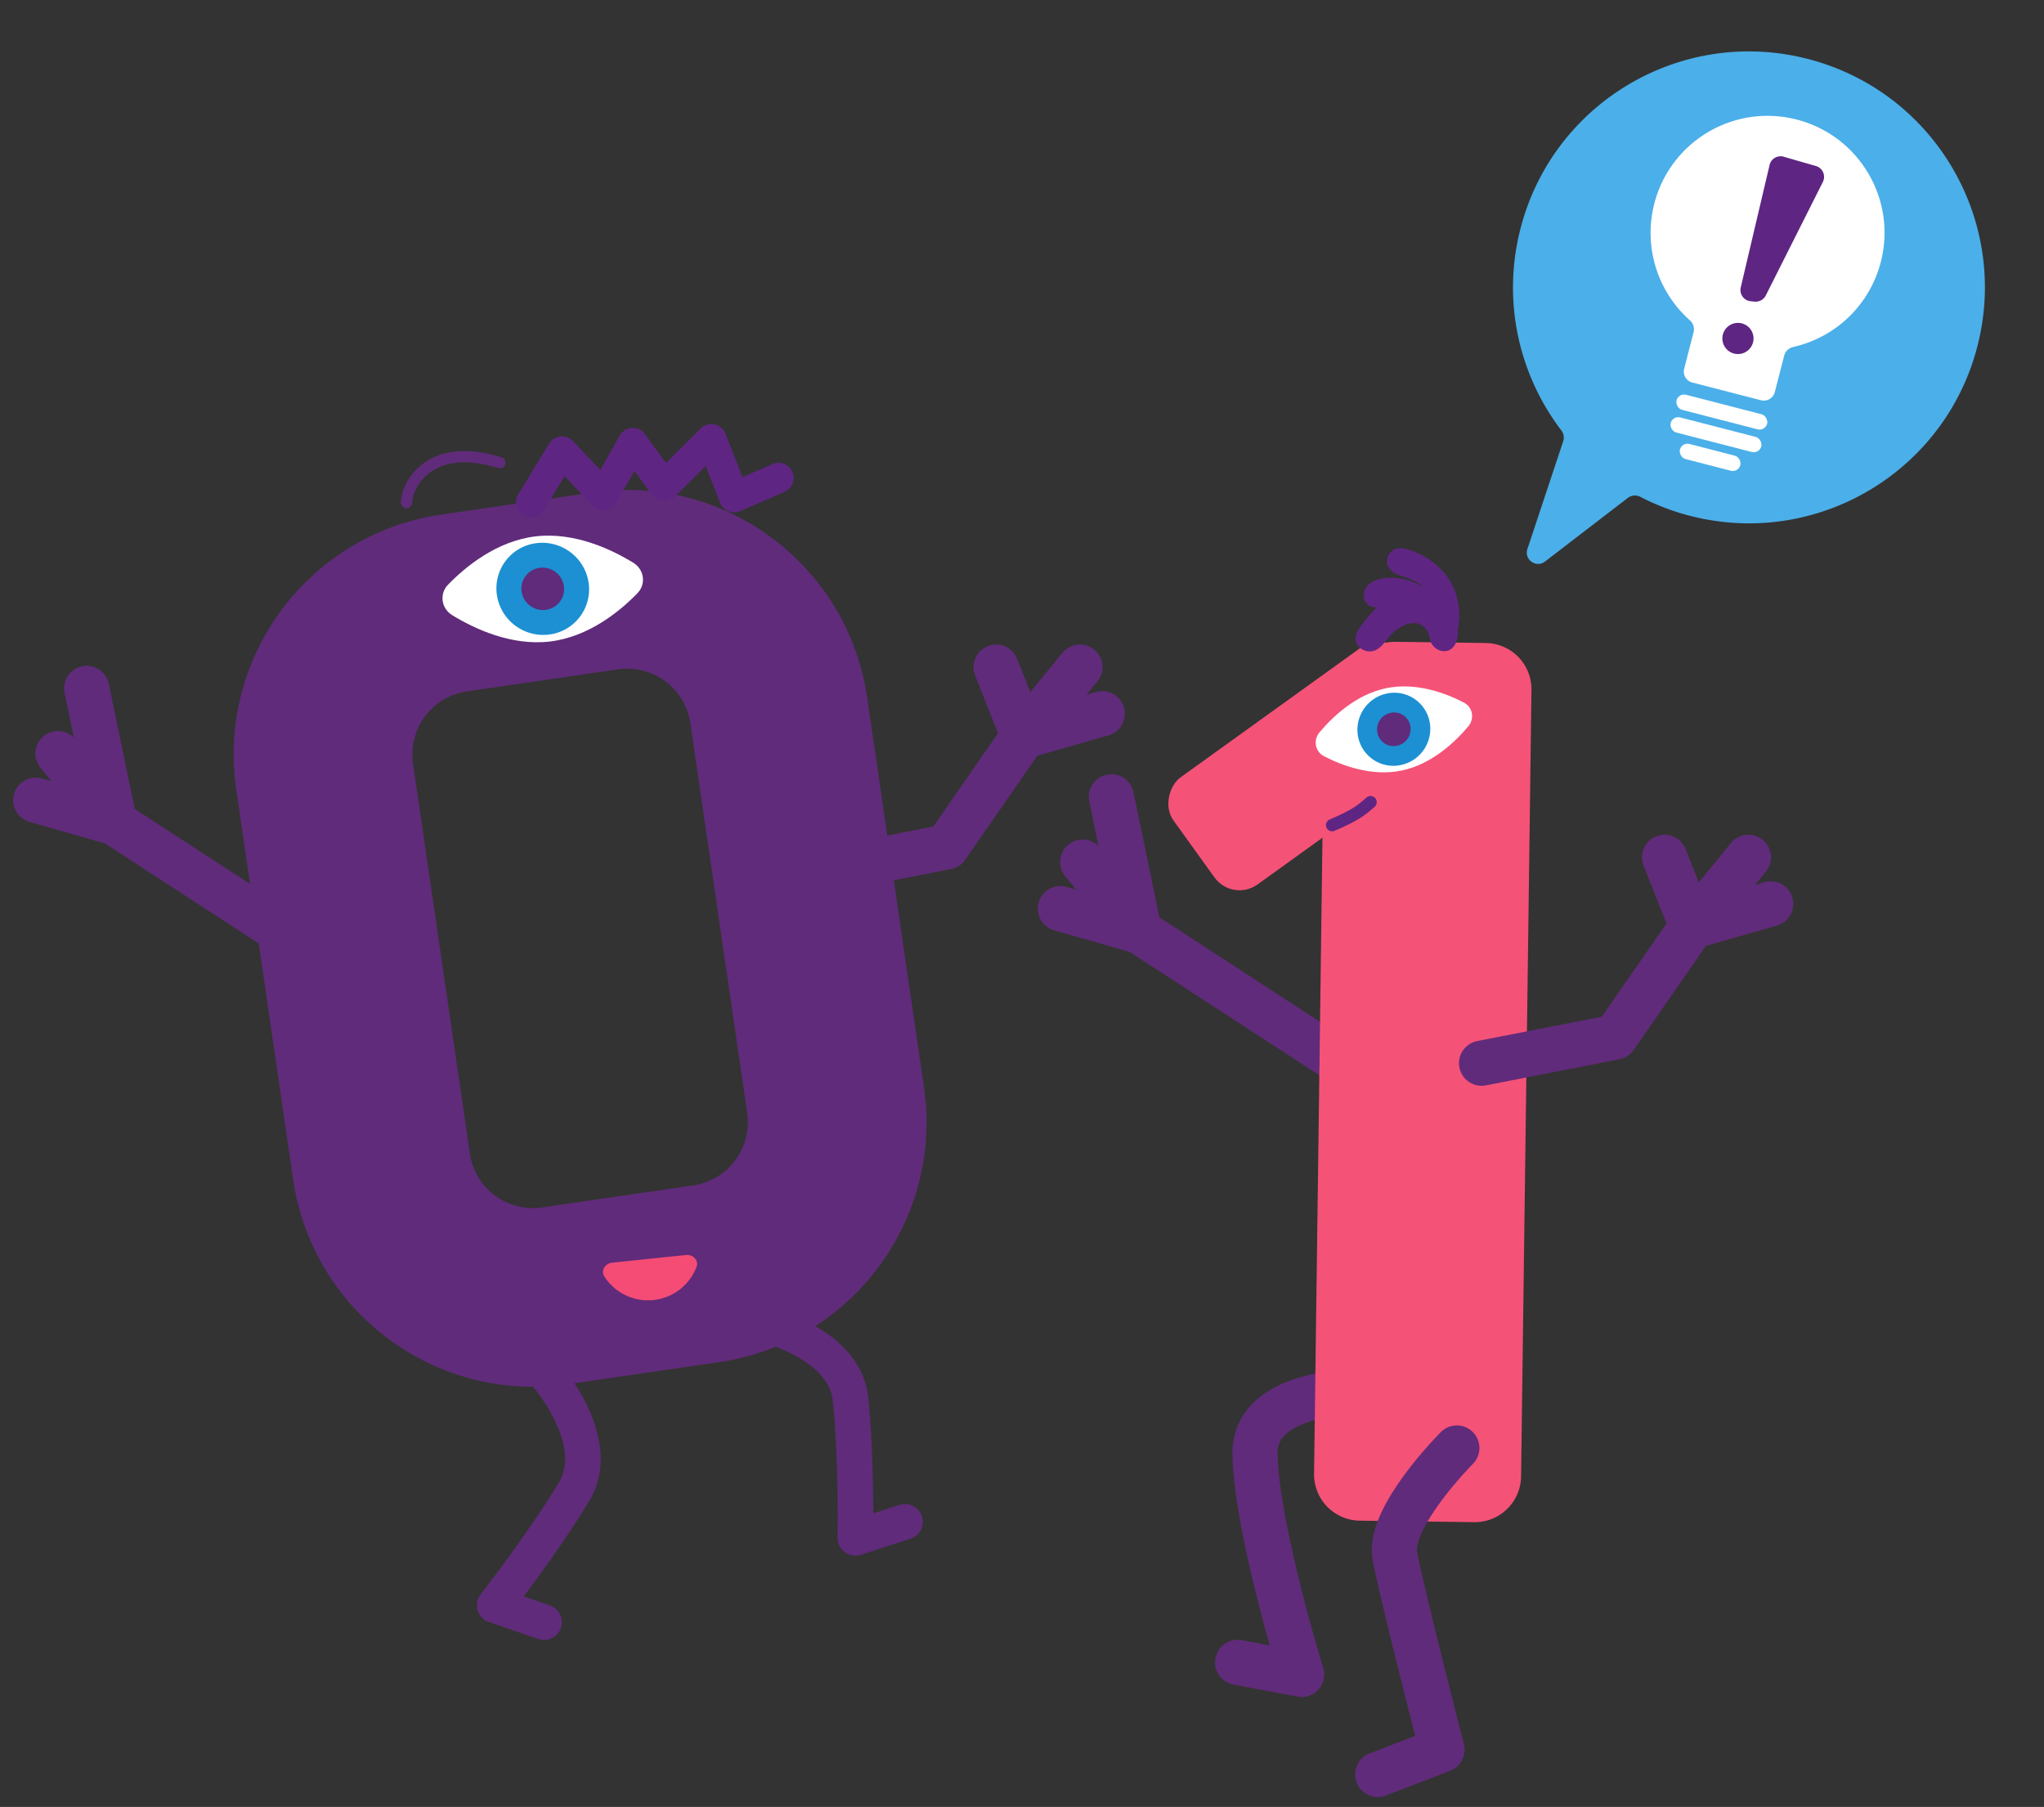 <?xml version="1.0" encoding="UTF-8"?> <svg xmlns="http://www.w3.org/2000/svg" width="181" height="160" fill="none"><rect width="100%" height="100%" fill="#333333" stroke="none"/> <path d="m119.504 94.565-18.627-12.114m0 0-5.002-6.12m5.002 6.12-2.463-11.894m2.463 11.894L93.9 80.456m29.363 42.72s-12.261-.955-12.13 5.603c.13 6.559 4.13 19.486 4.13 19.486l-5.672-1.067" stroke="#602B7A" stroke-width="4" stroke-linecap="round" stroke-linejoin="round"></path> <path d="M117.215 66.001a4.095 4.095 0 0 1 .338-1.576l2.223-5.127a4.1 4.1 0 0 1 3.815-2.467l7.979.105a4.099 4.099 0 0 1 4.044 4.152l-.92 69.651a4.099 4.099 0 0 1-4.152 4.044l-10.135-.134a4.098 4.098 0 0 1-4.044-4.152l.852-64.496z" fill="#F55277"></path> <rect x="122.729" y="55.742" width="11.679" height="25.148" rx="2.732" transform="rotate(54.256 122.729 55.742)" fill="#F55277"></rect> <path d="M129.101 55.864a2.068 2.068 0 0 0-.018-.159c-.167-1.12-.863-2.167-1.853-2.72-1.037-.579-2.323-.64-3.449-.268-1.154.38-2.059 1.162-2.799 2.1-.52.658-1.402 1.562-.667 2.44.122.147.287.252.465.32 1.07.41 1.654-.465 2.23-1.185.802-1.002 2.624-1.95 3.446-.386.134.255.143.556.243.826.177.476.664.82 1.172.828.913.016 1.281-1.012 1.23-1.796z" fill="#5F2583"></path> <path d="M129.022 52.931c.181.71.258 1.46.17 2.19-.068.566-.247 1.459-.661 1.87-.718.718-1.647.062-1.882-.758-.199-.687.089-1.498.136-2.193a2.615 2.615 0 0 0-.63-1.919c-.53-.605-1.359-.913-2.122-1.137-.588-.173-1.212-.608-1.221-1.292a1.152 1.152 0 0 1 .676-1.047c.439-.19.947-.085 1.397.07 1.974.672 3.612 2.163 4.137 4.216z" fill="#5F2583"></path> <path d="M126.906 55.513a1.07 1.07 0 0 1-.343.003c-.383-.064-.691-.341-.957-.622-.38-.403-.791-.811-1.311-1.025-.53-.218-1.059-.128-1.611-.143-.417-.012-.909.13-1.304-.03-.319-.13-.546-.447-.599-.79-.124-.785.464-1.328 1.139-1.556.938-.316 1.999-.213 2.916.08.827.264 1.635.79 2.267 1.376.309.287.681.647.731 1.08.059.515.022 1.052-.411 1.397a1.147 1.147 0 0 1-.517.23z" fill="#5F2583"></path> <path d="M117.962 73.064c.833-.356 1.691-.746 2.409-1.235.372-.253.686-.526.996-.8" stroke="#5F2583" stroke-width="1.093" stroke-linecap="round" stroke-linejoin="round"></path> <path d="M129.006 128.217s-6.132 6.132-5.488 9.562c.644 3.43 4.174 17.156 4.174 17.156l-5.694 2.19" stroke="#602B7A" stroke-width="4" stroke-linecap="round" stroke-linejoin="round"></path> <path d="M129.624 62.207c.784.406.976 1.42.396 2.11-1.137 1.355-3.213 3.357-5.903 3.912-2.691.556-5.336-.47-6.876-1.27-.785-.407-.976-1.421-.397-2.111 1.138-1.354 3.213-3.356 5.904-3.912 2.69-.555 5.335.471 6.876 1.27z" fill="#fff"></path> <path d="M126.601 63.937a3.184 3.184 0 0 0-3.769-2.532 3.278 3.278 0 0 0-2.575 3.808 3.183 3.183 0 0 0 3.769 2.532 3.278 3.278 0 0 0 2.575-3.808z" fill="#1C90D2"></path> <path d="M124.889 64.281a1.466 1.466 0 0 0-1.736-1.165 1.51 1.51 0 0 0-1.187 1.753c.152.806.93 1.328 1.737 1.165a1.51 1.51 0 0 0 1.186-1.753z" fill="#602B7A"></path> <path d="M48.178 121.492s5.382 6.021 2.69 10.537c-2.69 4.516-7.063 10.107-7.063 10.107l4.373 1.505m18.648-26.594s7.92 1.577 8.484 6.803c.563 5.227.429 12.324.429 12.324l4.4-1.426" stroke="#602B7A" stroke-width="3.15" stroke-linecap="round" stroke-linejoin="round"></path> <path fill-rule="evenodd" clip-rule="evenodd" d="m52.447 43.616-13.377 1.95c-11.733 1.71-19.859 12.608-18.148 24.342l5.03 34.509c1.71 11.733 12.608 19.859 24.341 18.149l13.377-1.95c11.734-1.71 19.86-12.609 18.15-24.342l-5.03-34.509c-1.71-11.733-12.61-19.86-24.343-18.149zm2.282 15.655a5.65 5.65 0 0 1 6.406 4.776l5.03 34.508a5.65 5.65 0 0 1-4.777 6.406l-13.376 1.95a5.65 5.65 0 0 1-6.406-4.776l-5.03-34.509a5.65 5.65 0 0 1 4.776-6.406l13.377-1.95z" fill="#602B7A"></path> <path d="M60.74 111.127c.63-.066 1.164.47.937 1.061a4.6 4.6 0 0 1-8.158.848c-.343-.531.07-1.166.698-1.231l6.523-.678z" fill="#F44C75"></path> <path d="M46.23 45.538a1.331 1.331 0 0 0 1.937-.375l1.83-2.998 2.467 2.6a1.332 1.332 0 0 0 2.132-.263l1.582-2.809 1.55 2.13c.228.316.586.517.972.546a1.33 1.33 0 0 0 1.049-.384l2.742-2.723 1.277 3.263c.13.339.396.608.73.745.336.137.712.135 1.046-.012l3.931-1.715a1.335 1.335 0 1 0-1.067-2.45l-2.66 1.161-1.51-3.86a1.34 1.34 0 0 0-.966-.821c-.44-.09-.898.043-1.217.359l-3.081 3.06-1.858-2.55a1.335 1.335 0 0 0-2.242.13l-1.715 3.044-2.421-2.555a1.345 1.345 0 0 0-1.11-.41 1.345 1.345 0 0 0-1 .632l-2.74 4.485a1.345 1.345 0 0 0 .342 1.77z" fill="#5F2583"></path> <path d="m72 77.305 11.826-2.313 6.8-9.802m0 0 5.003-6.12m-5.002 6.12-2.42-6.12m2.42 6.12 6.977-1.995M28.766 84.964 10.14 72.849m0 0-5.003-6.12m5.003 6.12L7.677 60.956m2.463 11.893-6.977-1.994" stroke="#602B7A" stroke-width="4" stroke-linecap="round" stroke-linejoin="round"></path> <path d="M39.672 51.775c-.78.802-.604 2.097.37 2.694 1.907 1.171 5.201 2.745 8.656 2.335 3.455-.41 6.221-2.702 7.751-4.28.78-.802.604-2.097-.37-2.694-1.907-1.171-5.202-2.745-8.656-2.335-3.455.41-6.221 2.702-7.751 4.28z" fill="#fff"></path> <path d="M43.996 52.645a4.031 4.031 0 0 1 3.514-4.552c2.245-.278 4.313 1.308 4.618 3.543a4.031 4.031 0 0 1-3.514 4.552c-2.245.278-4.313-1.308-4.617-3.543z" fill="#1C90D2"></path> <path d="M46.188 52.373a1.856 1.856 0 0 1 1.62-2.096 1.912 1.912 0 0 1 2.126 1.631 1.857 1.857 0 0 1-1.619 2.096 1.912 1.912 0 0 1-2.127-1.631z" fill="#602B7A"></path> <path d="M36 44.5c0-1.5 2-5.5 8.263-3.53" stroke="#602B7A" stroke-linecap="round" stroke-linejoin="round"></path> <path d="m131.196 94.144 11.827-2.312 6.8-9.802m0 0 5.003-6.12m-5.003 6.12-2.42-6.12m2.42 6.12 6.977-1.995" stroke="#602B7A" stroke-width="4" stroke-linecap="round" stroke-linejoin="round"></path> <path fill-rule="evenodd" clip-rule="evenodd" d="M149.654 45.674c11.171 2.883 22.564-3.836 25.447-15.007 2.882-11.171-3.836-22.564-15.008-25.447-11.171-2.883-22.564 3.836-25.447 15.007-1.664 6.45-.128 12.972 3.617 17.89.206.27.271.623.164.945l-3.173 9.553c-.31.935.777 1.709 1.559 1.108l7.339-5.638a1.03 1.03 0 0 1 1.102-.09 20.96 20.96 0 0 0 4.4 1.68z" fill="#4BAFE9"></path> <path d="M157.996 31.48c.099-.386.418-.67.806-.759a10.356 10.356 0 0 0 7.747-7.517c1.429-5.538-1.902-11.187-7.44-12.616-5.539-1.43-11.188 1.902-12.617 7.44a10.358 10.358 0 0 0 3.142 10.328c.297.264.438.668.339 1.053l-.837 3.244a1 1 0 0 0 .718 1.218l6.086 1.57a1 1 0 0 0 1.219-.718l.837-3.244z" fill="#fff"></path> <rect x="148.632" y="34.783" width="8.286" height="1.381" rx=".69" transform="rotate(14.47 148.632 34.783)" fill="#fff"></rect> <rect x="148.113" y="36.789" width="8.286" height="1.381" rx=".69" transform="rotate(14.47 148.113 36.79)" fill="#fff"></rect> <rect x="148.934" y="39.139" width="5.524" height="1.381" rx=".69" transform="rotate(14.47 148.934 39.139)" fill="#fff"></rect> <path d="m156.7 14.608-2.553 10.842a1 1 0 0 0 .882 1.225l.35.032a1 1 0 0 0 .985-.546l5.055-10.051a1 1 0 0 0-.616-1.41l-2.853-.823a1 1 0 0 0-1.25.731z" fill="#5F2583"></path> <circle cx="153.899" cy="29.97" r="1.381" transform="rotate(23.686 153.899 29.97)" fill="#5F2583"></circle> </svg> 